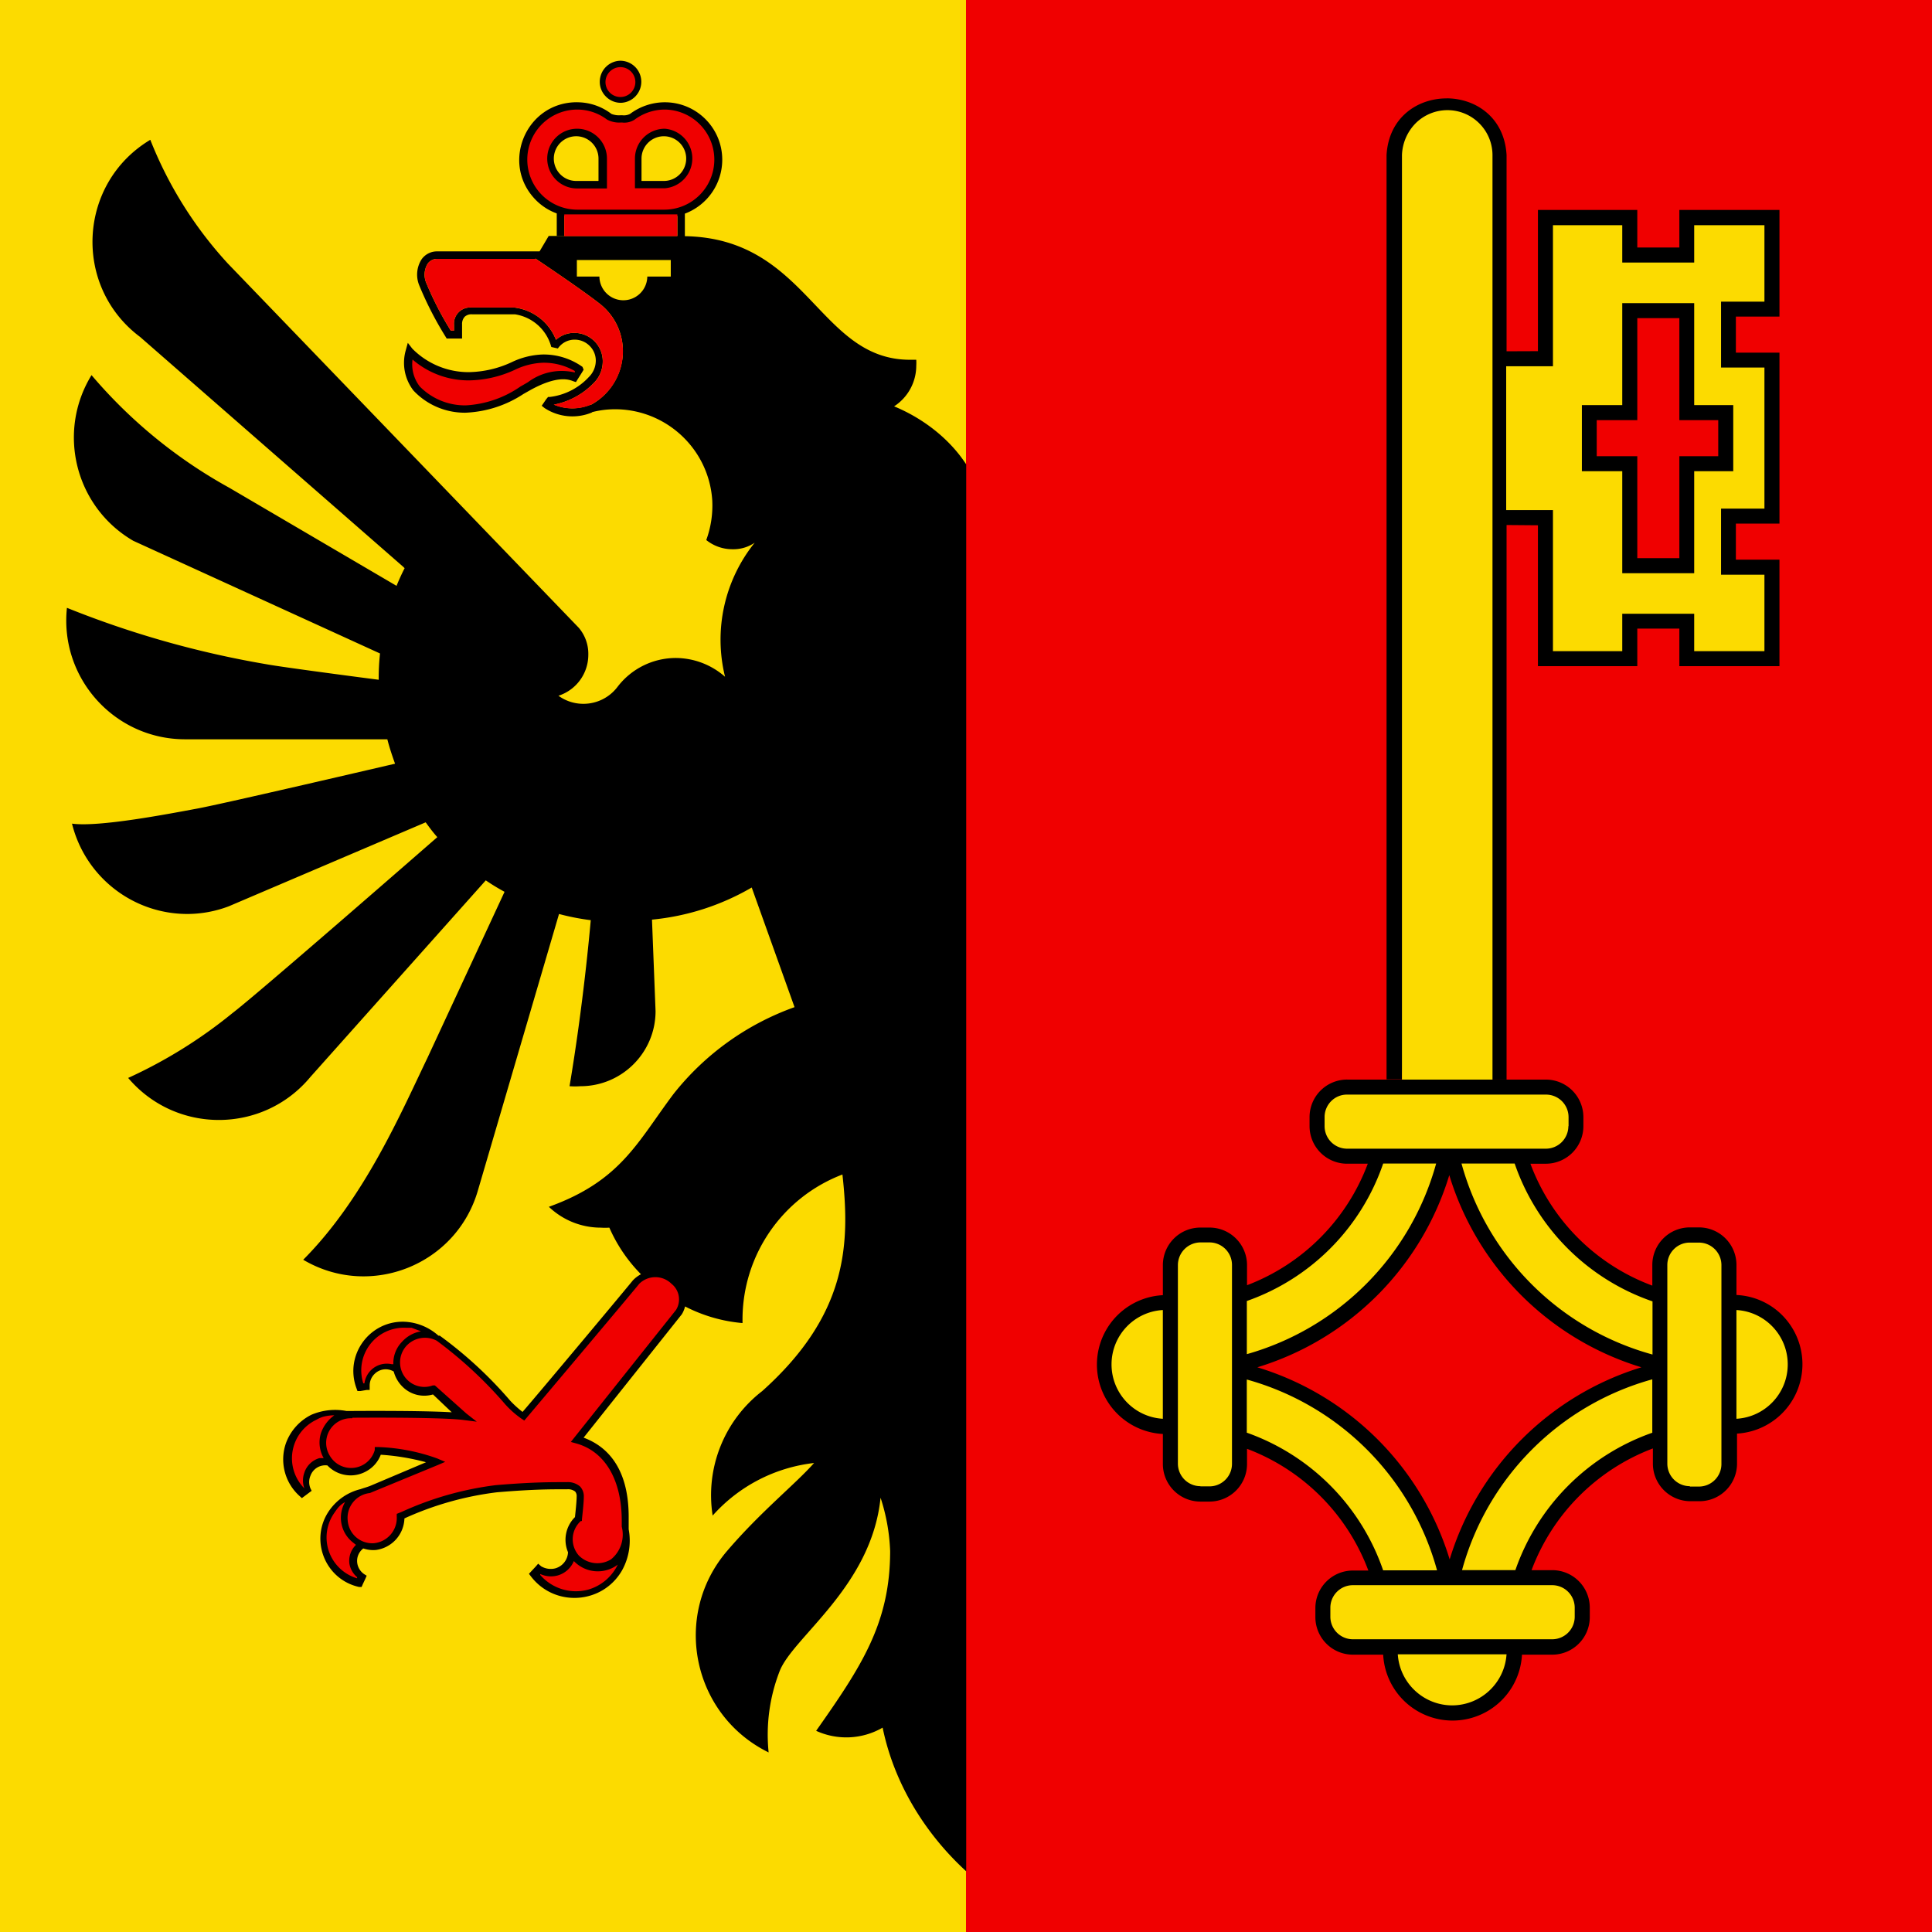 <?xml version="1.0" encoding="UTF-8"?>
<svg width="800" height="800" xmlns="http://www.w3.org/2000/svg">
<path d="M406.85 0H0v800h406.85z" fill="#fcdb00"/>
<path d="M400 0v800h400V0H400z" fill="#f00000"/>
<path d="m348.82 608.24-38.727 38.328"/>
<path d="M598.991 40.73v.014c-11.986 0-23.973 7.83-24.85 23.494v382.7h6.379c0-30.796 37.252-30.518 37.252.072h6.066V217.4l12.986.107v58.33h41.143V260.28h17.418v15.557h41.453v-44.096H718.79v-14.934h18.05v-70.773h-18.05V131.1h18.05V86.924h-41.454v15.553h-17.418V86.924h-41.143v58.482l-12.986.051V64.215c-.876-15.663-12.863-23.492-24.848-23.492zm78.977 91.008h17.42v42.229h16.098v14.934h-16.098v42.229h-17.42v-42.229h-16.799v-14.932h16.799zm-54.127 315.28v.004l.156-.004zm-66.027.008a15.554 15.554 0 0 0-15.555 15.553v3.734a15.554 15.554 0 0 0 15.555 15.553h8.559a86.014 86.014 0 0 1-50.006 50.316v-8.32a15.554 15.554 0 0 0-15.557-15.555h-3.733a15.554 15.554 0 0 0-15.557 15.555v12.441a28.775 28.775 0 0 0 0 57.475v12.441a15.554 15.554 0 0 0 15.555 15.553h3.735a15.554 15.554 0 0 0 15.557-15.553v-6.295a86.091 86.091 0 0 1 50.236 50.398h-6.377a15.554 15.554 0 0 0-15.557 15.553v3.735a15.554 15.554 0 0 0 15.557 15.553h12.52a28.775 28.775 0 0 0 57.473 0h12.52a15.554 15.554 0 0 0 15.557-15.553v-3.891a15.554 15.554 0 0 0-15.557-15.553h-8.555a86.17 86.17 0 0 1 50.242-50.398v6.297a15.554 15.554 0 0 0 15.553 15.555h3.732a15.554 15.554 0 0 0 15.553-15.555v-12.443a28.775 28.775 0 0 0 18.664-49.068 28.542 28.542 0 0 0-18.898-8.324v-12.441a15.554 15.554 0 0 0-15.553-15.553h-3.734a15.554 15.554 0 0 0-15.553 15.553v8.556a85.548 85.548 0 0 1-50.475-50.473h6.377a15.554 15.554 0 0 0 15.553-15.553v-3.734a15.554 15.554 0 0 0-15.553-15.551h-82.277v-.006zm42.303 39.586h.004a119.38 119.38 0 0 0 79.559 79.557 119.61 119.61 0 0 0-79.404 79.559 119.53 119.53 0 0 0-79.637-79.559 119.38 119.38 0 0 0 79.479-79.557z"/>
<path d="M599.361 45.614a18.665 18.665 0 0 0-13.159 5.414 19.754 19.754 0 0 0-5.678 13.145v382.86h37.485V64.173c-.059-10.261-8.388-18.55-18.648-18.56zm102.17 47.631v15.477h-29.788V93.247h-28.697v58.404h-19.365v59.573h19.365v58.404h28.697v-15.477h29.788v15.477h29.084v-31.651h-17.964V210.6h17.964v-58.406h-17.964v-27.293h17.964V93.245h-29.084zm-29.788 32.274h29.788v42.228h16.173v27.377h-16.173v42.231h-29.788v-42.231h-16.719V167.75h16.719zm-113.93 327.73a9.177 9.177 0 0 0-6.609 2.72 9.334 9.334 0 0 0-2.72 6.612v3.733a9.334 9.334 0 0 0 9.332 9.333h82.28a9.334 9.334 0 0 0 9.331-9.331h.077v-3.734a9.334 9.334 0 0 0-9.331-9.333zm14.935 28.541a91.846 91.846 0 0 1-56.461 56.928v22.011a113.31 113.31 0 0 0 78.393-78.936h-21.93zm32.43 0a113 113 0 0 0 79.092 79.092v-22.008a91.922 91.922 0 0 1-57.084-57.084zm-108.1 32.665a9.412 9.412 0 0 0-9.334 9.332v82.28a9.333 9.333 0 0 0 9.334 9.331v.077h3.731a9.334 9.334 0 0 0 9.332-9.33v-82.36a9.334 9.334 0 0 0-9.332-9.33zm202.66.077a9.177 9.177 0 0 0-6.609 2.722 9.254 9.254 0 0 0-2.723 6.533v82.28a9.334 9.334 0 0 0 9.332 9.331v.156h3.734a9.333 9.333 0 0 0 9.334-9.332v-82.359a9.334 9.334 0 0 0-9.332-9.331zm-218.23 27.922c-11.927.693-21.245 10.566-21.245 22.515 0 11.95 9.317 21.821 21.245 22.515zm237.51 0v45.03c11.927-.695 21.245-10.569 21.245-22.516s-9.318-21.823-21.245-22.515zm-34.84 28.697a112.85 112.85 0 0 0-78.782 79.012h22.088a92.312 92.312 0 0 1 56.773-56.927h-.077v-22.085zm-167.91.078v22.008a92.235 92.235 0 0 1 56.461 57.006h22.32a112.84 112.84 0 0 0-78.779-79.012zm43.94 85.158a9.333 9.333 0 0 0-9.334 9.331v3.734a9.333 9.333 0 0 0 9.334 9.334h82.514a9.333 9.333 0 0 0 9.334-9.33v-3.734a9.333 9.333 0 0 0-9.334-9.334zm18.586 28.62c.778 11.89 10.64 21.139 22.554 21.154 11.883-.057 21.699-9.296 22.475-21.153z" fill="#fcdb00"/>
<path d="M257.063 25.149a8.71 8.71 0 0 0-8.71 8.713 8.555 8.555 0 0 0 2.566 6.143 8.633 8.633 0 0 0 6.144 2.566 8.711 8.711 0 0 0 0-17.416zm-18.197 17.188c-21.19-.016-31.833 25.587-16.875 40.597a23.333 23.333 0 0 0 8.552 5.441v9.258h3.112v-8.328c1.708.404 3.456.615 5.21.627h36.474c1.727.01 3.449-.173 5.135-.543v8.317H227.2l-3.779 6.386h-42.589a7.776 7.776 0 0 0-6.298 3.344 11.742 11.742 0 0 0-.932 10.732 143.375 143.375 0 0 0 10.887 21.23l.467.78h6.377v-5.99a4.356 4.356 0 0 1 1.09-3.032 4.121 4.121 0 0 1 2.955-1.011h17.81a18.432 18.432 0 0 1 15.087 13.53l2.723.624a8.4 8.4 0 0 1 7-3.656 8.709 8.709 0 0 1 6.143 2.566 8.555 8.555 0 0 1 2.566 6.145 9.566 9.566 0 0 1-2.877 6.765 26.208 26.208 0 0 1-16.1 8.245h-.777l-.778.933-1.01 1.477-.857 1.244 1.166.934a20.998 20.998 0 0 0 19.754 1.789l-.076-.078-.222-1.106.232 1.1a38.881 38.881 0 0 1 6.69-1.09c22.337-1.553 41.67 15.372 43.082 37.72a41.685 41.685 0 0 1-2.484 16.332 17.265 17.265 0 0 0 10.96 3.81 15.554 15.554 0 0 0 9.104-2.72 64.084 64.084 0 0 0-12.285 55.527 31.108 31.108 0 0 0-20.145-7.777 30.41 30.41 0 0 0-24.342 11.898 17.654 17.654 0 0 1-14.155 7.076 17.422 17.422 0 0 1-10.342-3.342 17.809 17.809 0 0 0 12.363-16.955 16.643 16.643 0 0 0-3.964-11.2L94.362 109.136a165.174 165.174 0 0 1-32.124-51.249c-30.035 17.984-32.23 60.689-4.197 81.657l108.881 95.113.623.619a88.146 88.146 0 0 0-3.343 7.314l-69.216-40.594A203.918 203.918 0 0 1 37.9 155.33c-14.507 23.658-6.716 54.62 17.262 68.593l102.191 46.665a97.913 97.913 0 0 0-.543 10.42v.465c-4.354-.546-40.594-5.289-46.662-6.456a400.885 400.885 0 0 1-82.433-23.33c-3.094 29.072 19.68 54.417 48.916 54.439h83.761c.857 3.422 2.022 6.847 3.19 10.113-1.79.389-70.619 16.487-81.972 18.588-11.356 2.099-40.595 7.776-51.796 6.221 5.432 21.96 25.13 37.393 47.753 37.409a48.687 48.687 0 0 0 17.188-3.188l81.505-34.762c1.711 2.332 2.956 4.04 4.823 6.14 0 0-74.58 65.098-84.848 72.874a198.939 198.939 0 0 1-43.164 26.83c19.795 23.362 55.889 23.176 75.442-.388l72.638-81.427a84.04 84.04 0 0 0 7.775 4.742l-31.887 68.675c-11.201 23.332-26.363 58.486-51.483 83.683 27.784 16.42 63.587 2.114 72.403-28.932l33.52-114.242a99.227 99.227 0 0 0 13.146 2.567c-.467 5.054-3.113 34.997-8.79 68.749 1.501.106 3.008.106 4.509 0 17.18 0 31.109-13.928 31.109-31.108l-1.477-37.871a101.098 101.098 0 0 0 41.294-13.302l17.732 49.542a111.755 111.755 0 0 0-50.16 36.013c-14.934 19.909-21.777 35.928-51.565 46.66a31.11 31.11 0 0 0 21.467 8.631 28.15 28.15 0 0 0 3.576 0 63.844 63.844 0 0 0 13.096 19.296 12.52 12.52 0 0 0-3.382 2.564c-2.099 2.645-38.888 46.664-45.653 54.44a41.993 41.993 0 0 1-5.133-4.668 171.076 171.076 0 0 0-29.16-26.909h-.547a22.632 22.632 0 0 0-13.842-5.754c-14.653-.653-25.21 13.873-20.067 27.608l.389 1.09h1.168l2.719-.467h1.168v-1.946a6.689 6.689 0 0 1 2.178-4.82 6.455 6.455 0 0 1 7.777-.857 13.843 13.843 0 0 0 3.656 6.299 12.754 12.754 0 0 0 12.598 3.191l7.778 7.389c-13.221-.778-40.053-.547-41.687-.547h-1.945a25.12 25.12 0 0 0-14.463 1.559 21.31 21.31 0 0 0-10.498 11.586 20.376 20.376 0 0 0 5.677 22.166l.852.777 4.047-3.033-.467-.932a6.766 6.766 0 0 1 0-5.367 6.533 6.533 0 0 1 7-4.199 13.065 13.065 0 0 0 6.145 3.654 13.22 13.22 0 0 0 10.109-1.324 13.066 13.066 0 0 0 5.832-6.764 94.412 94.412 0 0 1 18.744 3.112l-23.332 9.875c-1.944.699-2.722.857-3.733 1.246a22.164 22.164 0 0 0-12.832 8.633c-8.546 11.905-2.167 28.671 12.131 31.885h1.088l.47-1.088 1.165-2.49.469-1.088-1.012-.623a6.688 6.688 0 0 1-2.879-4.51 6.456 6.456 0 0 1 2.49-6.142c1.699.579 3.501.79 5.288.62a13.608 13.608 0 0 0 11.742-13.063 130.555 130.555 0 0 1 38.266-10.813c15.554-1.322 23.33-1.242 27.84-1.242h1.245a4.744 4.744 0 0 1 3.346.932c.475.59.698 1.345.62 2.1 0 2.1-.543 6.923-.698 8.478a13.221 13.221 0 0 0-2.878 14.543 7.233 7.233 0 0 1-5.289 6.688 7.776 7.776 0 0 1-5.832-.858l-1.246-1.084-.855 1.01-2.098 2.256-.858.93.778 1.013c9.85 12.954 29.73 11.646 37.797-2.488a25.353 25.353 0 0 0 2.721-16.955v-5.131c0-21.23-9.799-29.554-18.664-32.82l40.676-51.097a11.2 11.2 0 0 0 1.334-3.23 63.85 63.85 0 0 0 23.79 6.88v-1.478c.019-26.654 16.475-50.533 41.375-60.04 3.267 29.32 1.868 58.255-33.207 89.673a54.441 54.441 0 0 0-20.531 51.562 66.182 66.182 0 0 1 41.996-21.775c-7.779 8.788-22.012 20.064-35.932 36.318-22.997 26.735-14.546 67.987 17.11 83.526a72.64 72.64 0 0 1 4.51-33.52c5.367-14.154 38.107-35.076 41.841-71.94a80.107 80.107 0 0 1 3.967 22.09c0 29.708-11.741 47.593-30.641 74.424a30.019 30.019 0 0 0 27.531-1.32c4.706 22.89 17.373 43.711 34.607 59.495V192.29c-7.021-10.755-17.99-19.133-29.863-24.03l.006-.003a20.064 20.064 0 0 0 9.176-16.8 20.7 20.7 0 0 0 0-2.487h-2.644c-37.788 0-42.221-50.324-93.17-51.173v-9.332a23.875 23.875 0 0 0 15.478-22.319c-.002-13.142-10.656-23.794-23.798-23.795a24.111 24.111 0 0 0-14.387 4.82 5.6 5.6 0 0 1-3.266.545h-.547a8.71 8.71 0 0 1-3.886-.545 23.332 23.332 0 0 0-14.311-4.82zm-.104 14.078v.002a9.254 9.254 0 0 1 9.065 9.256v9.176l-.076.077h-9.182a9.254 9.254 0 0 1-1.313-18.413 9.255 9.255 0 0 1 1.506-.097zm35.47.028a9.254 9.254 0 1 1 .658 18.485h-9.254v-9.255a9.255 9.255 0 0 1 8.596-9.23zm-52.493 50.638c.112.074 19.327 12.889 27.005 19.014a24.808 24.808 0 0 1 9.175 19.441 25.353 25.353 0 0 1-13.363 22.156l-.027-.138a19.599 19.599 0 0 1-15.088 0 31.107 31.107 0 0 0 16.332-8.868 12.6 12.6 0 0 0 3.81-8.943c.087-6.485-5.1-11.812-11.586-11.898a11.122 11.122 0 0 0-7.777 2.877 21.232 21.232 0 0 0-17.266-13.377h-17.812c-4.067-.295-7.449 3.087-7.154 7.154v2.412h-1.322a135.46 135.46 0 0 1-10.19-19.832 8.71 8.71 0 0 1 .545-7.776 4.744 4.744 0 0 1 3.811-2.101h40.83zm17.13.595h38.883v6.84h-9.72a9.916 9.916 0 0 1-19.831 0h-9.332zm-70 34.288-.855 3.11a18.822 18.822 0 0 0 3.19 16.644 29.164 29.164 0 0 0 21.465 9.176 47.048 47.048 0 0 0 24.11-7.775l3.034-1.713c10.81-5.91 15.553-4.352 17.497-3.574l1.168.386.623-1.011 1.865-2.955.7-1.167-.466-1.166a27.765 27.765 0 0 0-16.492-5.132 32.043 32.043 0 0 0-12.83 3.189 43.63 43.63 0 0 1-17.81 4.121 32.74 32.74 0 0 1-23.33-9.72z"/>
<path d="M256.902 27.804a6.185 6.185 0 0 0-6.184 6.183 6.185 6.185 0 0 0 6.184 6.184 6.185 6.185 0 0 0 6.186-6.184 6.185 6.185 0 0 0-6.186-6.183zm-18.04 17.562a20.726 20.726 0 0 0 0 41.45h36.4a20.726 20.726 0 0 0 0-41.45 20.998 20.998 0 0 0-12.522 4.2 7.777 7.777 0 0 1-5.133 1.166h-.545a10.654 10.654 0 0 1-5.754-1.244 20.376 20.376 0 0 0-12.445-4.121zm.096 7.938a12.365 12.365 0 0 1 12.366 12.366v12.367h-12.366a12.365 12.365 0 0 1-12.363-12.367 12.365 12.365 0 0 1 12.363-12.366zm36.323 0a12.365 12.365 0 0 1 0 24.653h-12.365v-12.29a12.365 12.365 0 0 1 12.365-12.363zm-41.634 35.458v9.022h46.82v-9.022h-46.818zm-11.972 18.284-.003.154h-40.83a4.744 4.744 0 0 0-3.811 2.102 8.71 8.71 0 0 0-.545 7.775 135.484 135.484 0 0 0 10.19 19.833h1.32v-2.412a6.689 6.689 0 0 1 7.156-7.157h17.813a21.232 21.232 0 0 1 17.264 13.377 11.121 11.121 0 0 1 7.778-2.877 11.743 11.743 0 0 1 11.586 11.9 12.6 12.6 0 0 1-3.81 8.946 31.109 31.109 0 0 1-16.563 8.864 20.064 20.064 0 0 0 15.555 0 25.042 25.042 0 0 0 3.965-41.453c-7.699-6.144-27.063-19.053-27.063-19.053zm-50.853 41.83a14.932 14.932 0 0 0 3.033 11.202 26.287 26.287 0 0 0 19.054 7.775 43.785 43.785 0 0 0 22.556-7.775l3.11-1.791h.003a23.332 23.332 0 0 1 19.445-4.045v-.621a25.742 25.742 0 0 0-13.222-3.422 29.242 29.242 0 0 0-11.665 2.955 46.663 46.663 0 0 1-18.976 4.356 35.464 35.464 0 0 1-23.33-8.633h-.005zm100.553 379.968a9.489 9.489 0 0 0-6.69 2.757c-2.256 2.878-44.798 53.352-46.665 55.53l-.932 1.088-1.168-.78a38.885 38.885 0 0 1-6.688-5.91 172.731 172.731 0 0 0-28.385-26.364 10.421 10.421 0 0 0-12.524 2.098 10.188 10.188 0 0 0 .469 14.235 10.032 10.032 0 0 0 10.42 2.176h.857l.622.545 12.365 11.043 4.356 3.422-5.522-.7c-9.72-1.245-45.575-.933-45.964-.933l-.076.234a10.188 10.188 0 0 0-9.256 15.553 10.188 10.188 0 0 0 18.588-2.41v-1.244h1.244a79.949 79.949 0 0 1 24.653 4.744l3.266 1.4-3.266 1.399-27.918 11.51a10.344 10.344 0 0 0-9.178 11.434 10.188 10.188 0 0 0 10.967 9.332 10.5 10.5 0 0 0 9.332-11.121v-1.012l.934-.389 1.166-.467a132.986 132.986 0 0 1 38.885-11.043c15.554-1.322 24.03-1.244 28.075-1.244h1.244a7.777 7.777 0 0 1 5.6 1.79 5.91 5.91 0 0 1 1.554 4.355c0 2.722-.777 9.099-.777 9.332v.621h-.467a10.188 10.188 0 0 0-.855 14.233 10.81 10.81 0 0 0 13.377 1.633 13.221 13.221 0 0 0 4.434-13.531v-2.413c0-16.565-6.61-28.62-18.821-32.042l-2.256-.62 1.479-1.868 42.075-52.808a8.244 8.244 0 0 0-1.867-10.809 9.489 9.489 0 0 0-6.688-2.758zm-103.366 20.95a17.654 17.654 0 0 0-17.577 23.02h.467a9.489 9.489 0 0 1 3.033-5.754 9.333 9.333 0 0 1 8.244-2.177h.7a12.677 12.677 0 0 1 3.578-9.257 13.609 13.609 0 0 1 7.853-4.353l-3.886-1.479zm-29.55 36.243a19.443 19.443 0 0 0-4.667.621 13.532 13.532 0 0 0-2.8 1.244 17.654 17.654 0 0 0-4.977 28.387 9.566 9.566 0 0 1 0-6.457 9.255 9.255 0 0 1 6.299-6.065h1.71a13.143 13.143 0 0 1-1.244-9.955 15.01 15.01 0 0 1 5.678-7.775zm4.431 35.93a10.265 10.265 0 0 0-2.877 2.332 24.576 24.576 0 0 0-1.479 2.022 17.654 17.654 0 0 0 9.335 27.221v-.466a9.41 9.41 0 0 1-3.192-5.602h.003a9.177 9.177 0 0 1 2.72-7.776l-1.554-1.244a12.988 12.988 0 0 1-2.955-16.486zm94.732 24.427a10.265 10.265 0 0 1-6.768 5.988 10.577 10.577 0 0 1-7.154-.623v.389a19.521 19.521 0 0 0 19.91 6.066 19.598 19.598 0 0 0 11.586-9.176l.625-1.168-.78.545a13.687 13.687 0 0 1-17.42-2.021z" fill="#f00000"/>
</svg>

